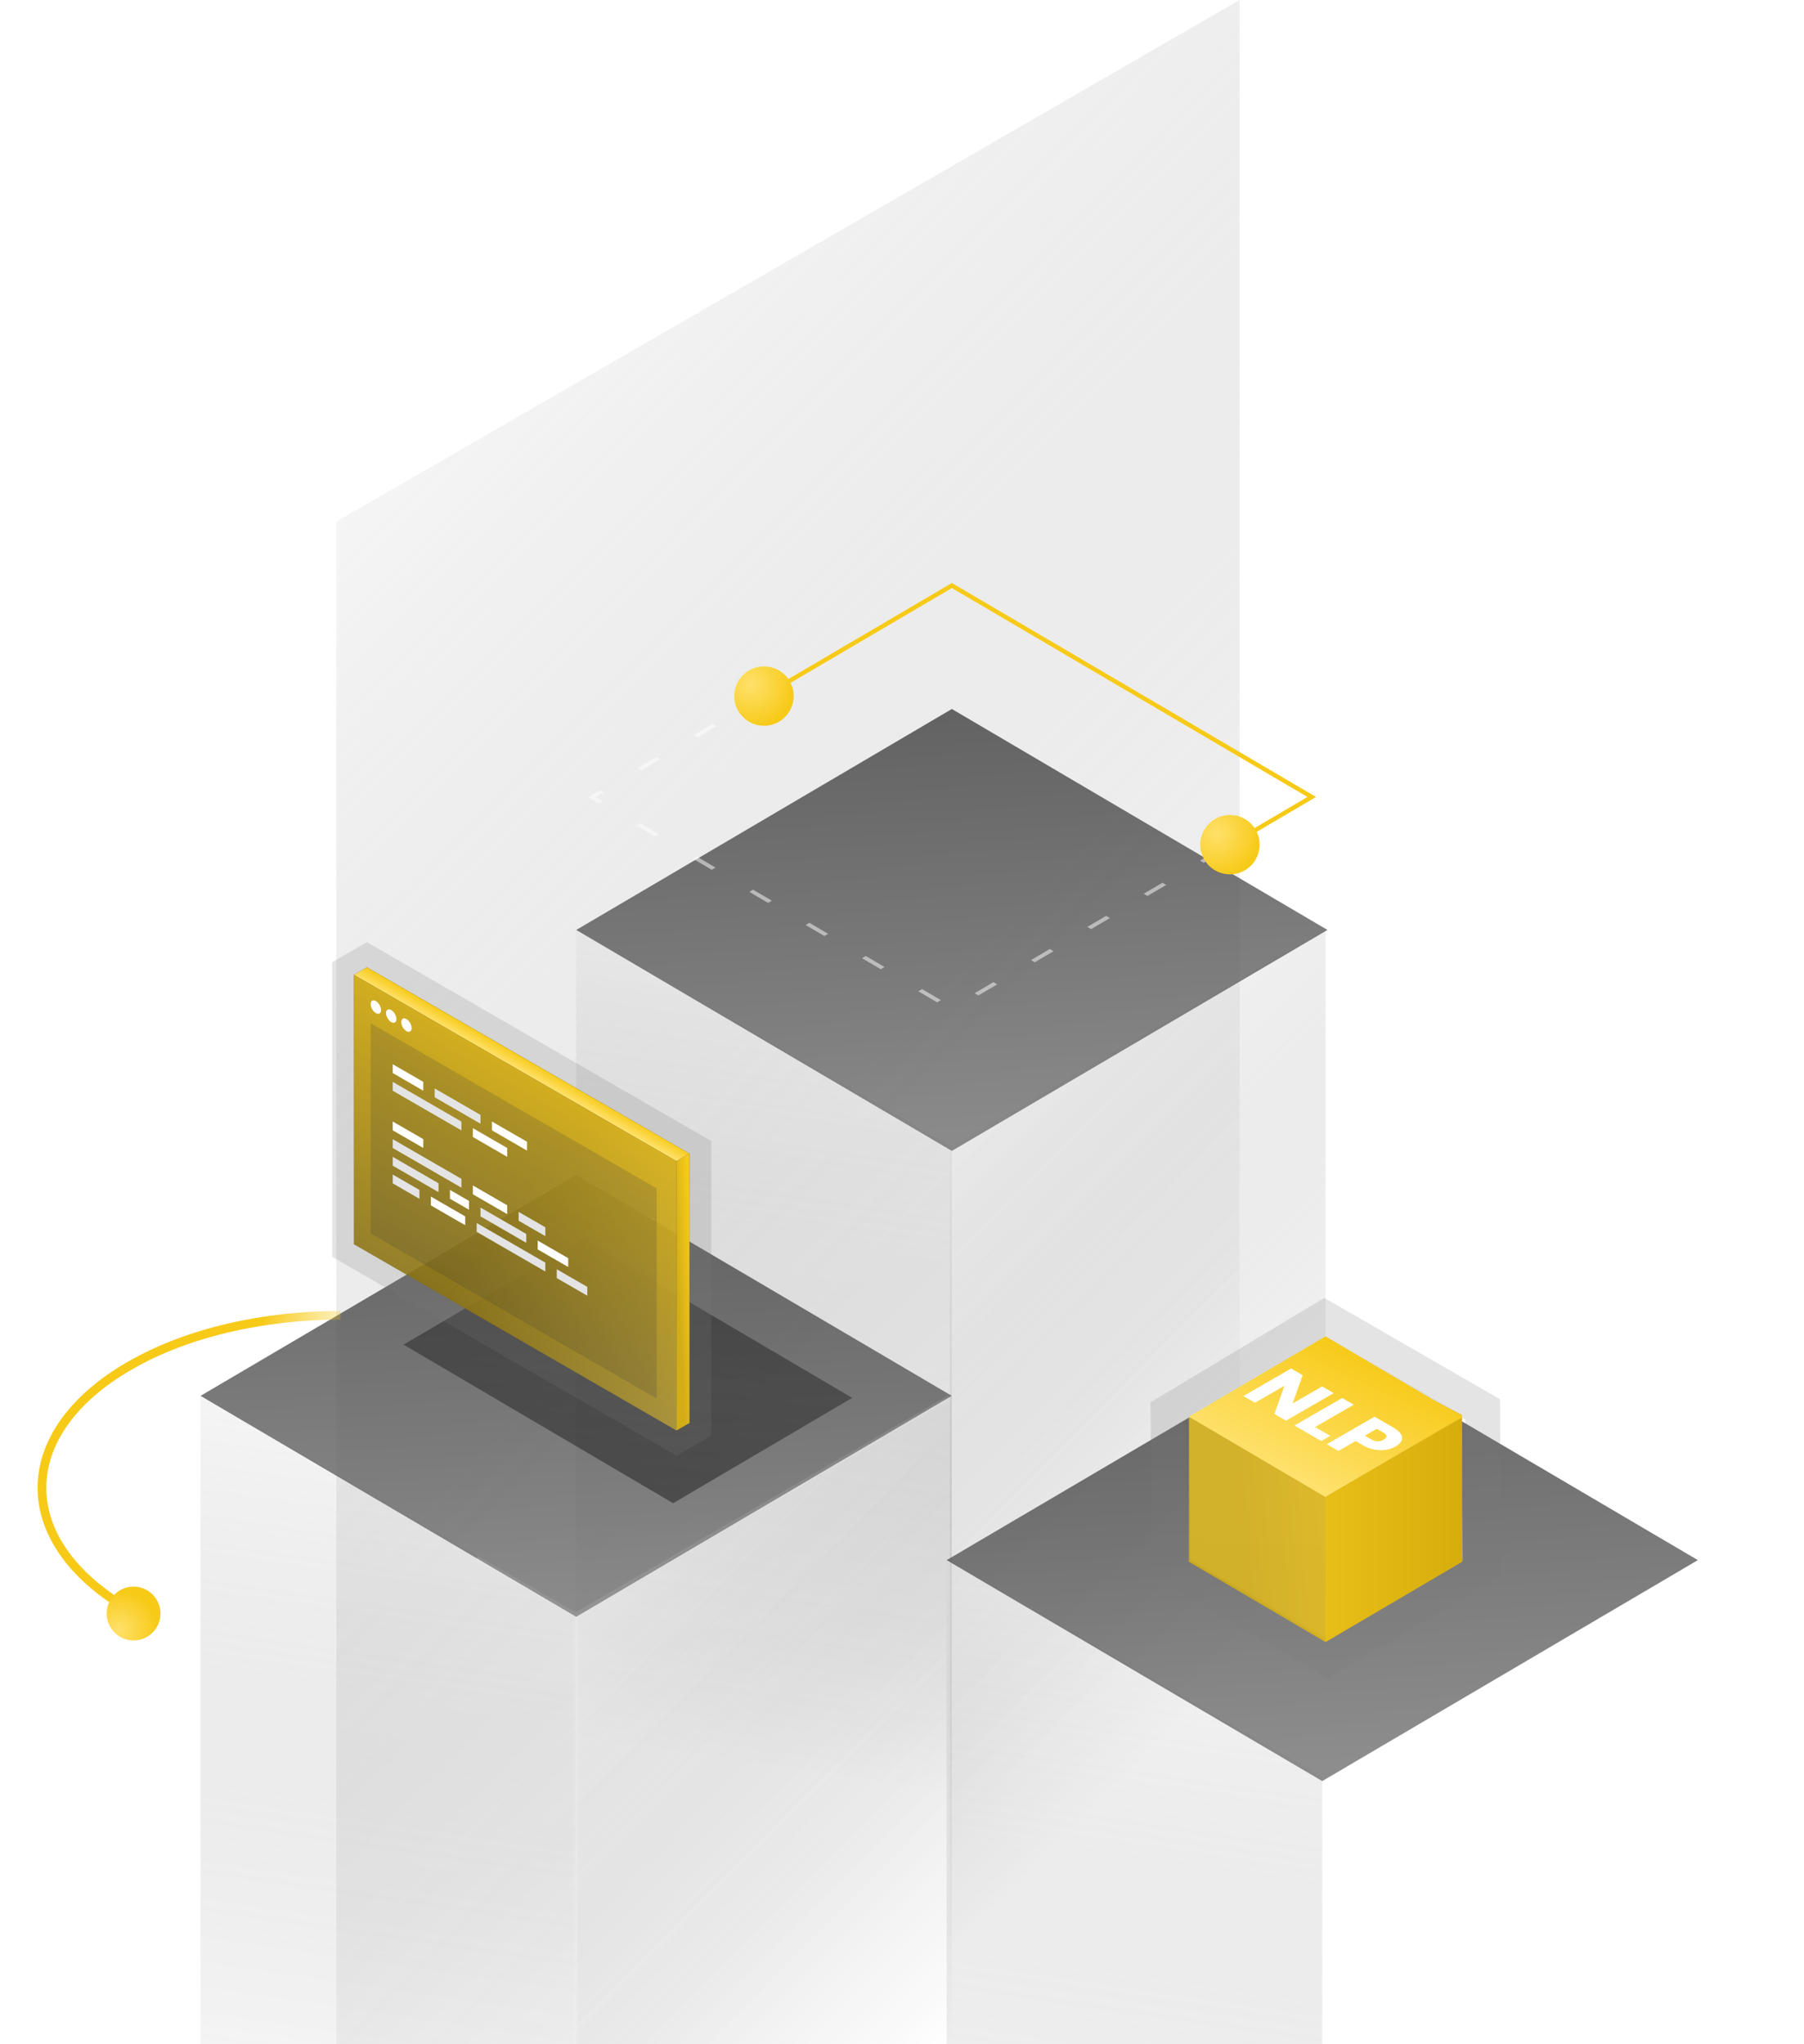 <svg width="414" height="469" viewBox="0 0 414 469" fill="none" xmlns="http://www.w3.org/2000/svg">
<g clip-path="url(#clip0)">
<rect width="239.353" height="769.007" transform="matrix(0.866 -0.5 0 1 77.193 119.677)" fill="url(#paint0_linear)"/>
<rect width="99.536" height="321.77" transform="matrix(0.866 0.5 0 1 132.225 213.32)" fill="url(#paint1_linear)"/>
<rect width="99.536" height="319.795" transform="matrix(0.866 -0.5 0 1 132.225 370.033)" fill="url(#paint2_linear)"/>
<rect width="99.536" height="321.77" transform="matrix(0.866 0.5 0 1 46.006 320.218)" fill="url(#paint3_linear)"/>
<g filter="url(#filter0_bii)">
<rect width="99.996" height="99.996" transform="matrix(0.862 0.507 -0.862 0.507 132.223 269.568)" fill="url(#paint4_linear)" fill-opacity="0.8"/>
</g>
<g filter="url(#filter1_f)">
<rect width="71.762" height="47.671" transform="matrix(0.862 0.507 -0.862 0.507 133.709 284.346)" fill="url(#paint5_linear)" fill-opacity="0.4"/>
</g>
<rect width="99.536" height="319.795" transform="matrix(0.866 -0.5 0 1 218 263.11)" fill="url(#paint6_linear)"/>
<g filter="url(#filter2_bii)">
<rect width="99.996" height="99.996" transform="matrix(0.862 0.507 -0.862 0.507 218.441 162.671)" fill="url(#paint7_linear)" fill-opacity="0.8"/>
</g>
<rect width="95.785" height="95.785" transform="matrix(0.862 0.507 -0.862 0.507 218.443 134.342)" stroke="white" stroke-opacity="0.5" stroke-dasharray="5 10"/>
<path d="M282.254 193.89L301.032 182.858L218.443 134.342L177.149 158.6" stroke="#F7CA18"/>
<rect width="99.536" height="321.77" transform="matrix(0.866 0.5 0 1 217.23 357.909)" fill="url(#paint8_linear)"/>
<g filter="url(#filter3_bii)">
<rect width="99.996" height="99.996" transform="matrix(0.862 0.507 -0.862 0.507 303.443 307.26)" fill="url(#paint9_linear)" fill-opacity="0.8"/>
</g>
<path d="M109.395 357.421L132.133 370.513M132.133 370.513L217.919 320.557M132.133 370.513V469.39" stroke="white" stroke-opacity="0.1"/>
<g filter="url(#filter4_b)">
<path d="M84.21 221.948L158.228 264.682L158.228 326.49L155.244 328.213L81.227 285.478L81.227 223.671L84.21 221.948Z" fill="url(#paint10_linear)" fill-opacity="0.8"/>
<path d="M160.728 264.682V263.239L159.478 262.517L85.46 219.783L84.21 219.061L82.96 219.783L79.977 221.506L78.727 222.227L78.727 223.671L78.727 285.478V286.922L79.977 287.643L153.994 330.378L155.244 331.099L156.494 330.378L159.478 328.655L160.728 327.933V326.49L160.728 264.682Z" stroke="#7B7B7B" stroke-opacity="0.2" stroke-width="5"/>
</g>
<path d="M155.244 266.405L158.228 264.682L158.228 326.49L155.244 328.213L155.244 266.405Z" fill="url(#paint11_linear)"/>
<path d="M84.211 221.948L158.229 264.682L155.245 266.405L81.227 223.671L84.211 221.948Z" fill="url(#paint12_linear)"/>
<g filter="url(#filter5_b)">
<path d="M81.227 223.671L155.244 266.405L155.244 328.213L81.227 285.479L81.227 223.671Z" fill="url(#paint13_linear)" fill-opacity="0.8"/>
</g>
<path d="M85.061 234.771L150.701 272.669L150.701 320.902L85.061 283.004L85.061 234.771Z" fill="#3D3D3D" fill-opacity="0.2"/>
<path fill-rule="evenodd" clip-rule="evenodd" d="M87.448 231.757C87.448 232.518 86.913 232.826 86.254 232.446C85.595 232.065 85.061 231.14 85.061 230.379C85.061 229.618 85.595 229.309 86.254 229.69C86.913 230.07 87.448 230.996 87.448 231.757ZM90.979 233.824C90.979 234.585 90.445 234.894 89.786 234.513C89.127 234.132 88.592 233.207 88.592 232.446C88.592 231.685 89.127 231.376 89.786 231.757C90.445 232.137 90.979 233.063 90.979 233.824ZM93.273 236.58C93.932 236.961 94.467 236.652 94.467 235.891C94.467 235.13 93.932 234.205 93.273 233.824C92.614 233.443 92.08 233.752 92.08 234.513C92.08 235.274 92.614 236.2 93.273 236.58Z" fill="white"/>
<rect width="12.132" height="2.028" transform="matrix(-0.866 -0.5 -2.20305e-08 1 120.773 283.124)" fill="#E4E4E4"/>
<rect width="12.132" height="2.028" transform="matrix(-0.866 -0.5 -2.20305e-08 1 100.637 271.497)" fill="#E4E4E4"/>
<rect width="8.088" height="2.028" transform="matrix(-0.866 -0.5 -2.20306e-08 1 130.404 288.684)" fill="white"/>
<rect width="5.055" height="2.028" transform="matrix(-0.866 -0.5 -2.20306e-08 1 107.639 275.541)" fill="white"/>
<rect width="8.088" height="2.028" transform="matrix(0.866 0.5 -2.20305e-08 1 90.129 257.32)" fill="white"/>
<rect width="7.077" height="2.028" transform="matrix(-0.866 -0.5 -2.20305e-08 1 96.258 273.026)" fill="#E4E4E4"/>
<rect width="8.088" height="2.028" transform="matrix(-0.866 -0.5 -2.20305e-08 1 134.781 295.268)" fill="#E4E4E4"/>
<rect width="18.198" height="2.028" transform="matrix(-0.866 -0.5 -2.20305e-08 1 125.15 289.707)" fill="#E4E4E4"/>
<rect width="9.099" height="2.028" transform="matrix(-0.866 -0.5 -2.20305e-08 1 106.764 279.092)" fill="white"/>
<rect width="7.077" height="2.028" transform="matrix(0.866 0.5 -2.20304e-08 1 119.021 278.057)" fill="#E4E4E4"/>
<rect width="18.198" height="2.028" transform="matrix(0.866 0.5 -2.20305e-08 1 90.129 261.376)" fill="#E4E4E4"/>
<rect width="9.099" height="2.028" transform="matrix(0.866 0.5 -2.20305e-08 1 108.516 271.991)" fill="white"/>
<rect width="12.132" height="2.028" transform="matrix(0.866 0.5 -2.20305e-08 1 99.76 249.737)" fill="#E4E4E4"/>
<rect width="8.088" height="2.028" transform="matrix(0.866 0.5 -2.20305e-08 1 90.129 244.177)" fill="white"/>
<rect width="9.302" height="2.028" transform="matrix(0.866 0.5 -2.20305e-08 1 112.893 257.319)" fill="white"/>
<rect width="18.198" height="2.028" transform="matrix(0.866 0.5 -2.20305e-08 1 90.129 248.233)" fill="#E4E4E4"/>
<rect width="9.099" height="2.028" transform="matrix(0.866 0.5 -2.20305e-08 1 108.516 258.848)" fill="white"/>
<g filter="url(#filter6_b)">
<path d="M304.023 306.482L335.367 324.563L335.596 358.118L304.503 376.385L273.157 357.971L272.933 325.182L304.023 306.482Z" fill="url(#paint14_linear)" fill-opacity="0.8"/>
<path d="M307.44 304.437L303.951 302.424L300.534 304.48L269.443 323.18L268.047 324.02L268.055 325.194L268.28 357.982L268.288 359.162L269.708 359.997L301.054 378.411L304.503 380.437L307.951 378.411L339.045 360.145L340.482 359.301L340.474 358.107L340.244 324.552L340.236 323.357L338.784 322.519L307.44 304.437Z" stroke="#7B7B7B" stroke-opacity="0.2" stroke-width="8"/>
</g>
<path d="M304.177 308.367L335.523 324.646L335.522 358.336L304.177 376.75L272.832 358.336L272.832 325.415L304.177 308.367Z" fill="url(#paint15_linear)" fill-opacity="0.9"/>
<rect width="36.354" height="36.354" transform="matrix(0.862 0.507 -0.862 0.507 304.174 306.617)" fill="url(#paint16_linear)"/>
<g filter="url(#filter7_f)">
<path d="M335.521 325.254L335.521 358.293L304.176 376.75L304.176 343.462L335.521 325.254Z" fill="url(#paint17_linear)"/>
</g>
<path d="M29.706 369.352C2.932 353.896 2.932 328.836 29.706 313.38C43.09 305.653 60.63 301.789 78.171 301.787" stroke="url(#paint18_linear)" stroke-width="2"/>
<circle r="6.173" transform="matrix(-1 0 0 1 30.655 370.211)" fill="url(#paint19_radial)"/>
<circle cx="282.262" cy="193.799" r="6.813" fill="url(#paint20_radial)"/>
<circle cx="175.324" cy="159.711" r="6.813" fill="url(#paint21_radial)"/>
<g filter="url(#filter8_d)">
<path d="M296.134 324.96L293.468 323.422L295.76 316.951L289.01 320.848L286.344 319.309L297.287 312.991L299.953 314.53L297.63 321.019L304.411 317.104L307.077 318.643L296.134 324.96ZM302.79 326.427L306.281 328.443L304.224 329.631L298.066 326.076L309.009 319.758L311.675 321.297L302.79 326.427ZM321.255 330.896C320.621 331.262 319.894 331.514 319.073 331.652C318.262 331.784 317.395 331.769 316.47 331.607C315.545 331.445 314.635 331.106 313.742 330.59L312.089 329.636L308.161 331.904L305.495 330.365L316.438 324.047L320.757 326.54C321.63 327.044 322.217 327.557 322.518 328.079C322.819 328.601 322.856 329.102 322.627 329.582C322.399 330.062 321.941 330.5 321.255 330.896ZM315.659 329.249C316.168 329.543 316.667 329.693 317.156 329.699C317.644 329.705 318.106 329.582 318.543 329.33C318.979 329.078 319.192 328.811 319.182 328.529C319.172 328.247 318.912 327.959 318.403 327.665L316.953 326.828L314.209 328.412L315.659 329.249Z" fill="white"/>
</g>
</g>
<defs>
<filter id="filter0_bii" x="34.002" y="257.568" width="196.44" height="125.3" filterUnits="userSpaceOnUse" color-interpolation-filters="sRGB">
<feFlood flood-opacity="0" result="BackgroundImageFix"/>
<feGaussianBlur in="BackgroundImage" stdDeviation="6"/>
<feComposite in2="SourceAlpha" operator="in" result="effect1_backgroundBlur"/>
<feBlend mode="normal" in="SourceGraphic" in2="effect1_backgroundBlur" result="shape"/>
<feColorMatrix in="SourceAlpha" type="matrix" values="0 0 0 0 0 0 0 0 0 0 0 0 0 0 0 0 0 0 127 0" result="hardAlpha"/>
<feOffset dy="-1"/>
<feComposite in2="hardAlpha" operator="arithmetic" k2="-1" k3="1"/>
<feColorMatrix type="matrix" values="0 0 0 0 1 0 0 0 0 1 0 0 0 0 1 0 0 0 0.4 0"/>
<feBlend mode="normal" in2="shape" result="effect2_innerShadow"/>
<feColorMatrix in="SourceAlpha" type="matrix" values="0 0 0 0 0 0 0 0 0 0 0 0 0 0 0 0 0 0 127 0" result="hardAlpha"/>
<feOffset dy="1"/>
<feComposite in2="hardAlpha" operator="arithmetic" k2="-1" k3="1"/>
<feColorMatrix type="matrix" values="0 0 0 0 1 0 0 0 0 1 0 0 0 0 1 0 0 0 0.2 0"/>
<feBlend mode="normal" in2="effect2_innerShadow" result="effect3_innerShadow"/>
</filter>
<filter id="filter1_f" x="82.606" y="274.346" width="122.978" height="80.495" filterUnits="userSpaceOnUse" color-interpolation-filters="sRGB">
<feFlood flood-opacity="0" result="BackgroundImageFix"/>
<feBlend mode="normal" in="SourceGraphic" in2="BackgroundImageFix" result="shape"/>
<feGaussianBlur stdDeviation="5" result="effect1_foregroundBlur"/>
</filter>
<filter id="filter2_bii" x="120.221" y="150.671" width="196.44" height="125.3" filterUnits="userSpaceOnUse" color-interpolation-filters="sRGB">
<feFlood flood-opacity="0" result="BackgroundImageFix"/>
<feGaussianBlur in="BackgroundImage" stdDeviation="6"/>
<feComposite in2="SourceAlpha" operator="in" result="effect1_backgroundBlur"/>
<feBlend mode="normal" in="SourceGraphic" in2="effect1_backgroundBlur" result="shape"/>
<feColorMatrix in="SourceAlpha" type="matrix" values="0 0 0 0 0 0 0 0 0 0 0 0 0 0 0 0 0 0 127 0" result="hardAlpha"/>
<feOffset dy="-1"/>
<feComposite in2="hardAlpha" operator="arithmetic" k2="-1" k3="1"/>
<feColorMatrix type="matrix" values="0 0 0 0 1 0 0 0 0 1 0 0 0 0 1 0 0 0 0.4 0"/>
<feBlend mode="normal" in2="shape" result="effect2_innerShadow"/>
<feColorMatrix in="SourceAlpha" type="matrix" values="0 0 0 0 0 0 0 0 0 0 0 0 0 0 0 0 0 0 127 0" result="hardAlpha"/>
<feOffset dy="1"/>
<feComposite in2="hardAlpha" operator="arithmetic" k2="-1" k3="1"/>
<feColorMatrix type="matrix" values="0 0 0 0 1 0 0 0 0 1 0 0 0 0 1 0 0 0 0.2 0"/>
<feBlend mode="normal" in2="effect2_innerShadow" result="effect3_innerShadow"/>
</filter>
<filter id="filter3_bii" x="205.223" y="295.26" width="196.44" height="125.3" filterUnits="userSpaceOnUse" color-interpolation-filters="sRGB">
<feFlood flood-opacity="0" result="BackgroundImageFix"/>
<feGaussianBlur in="BackgroundImage" stdDeviation="6"/>
<feComposite in2="SourceAlpha" operator="in" result="effect1_backgroundBlur"/>
<feBlend mode="normal" in="SourceGraphic" in2="effect1_backgroundBlur" result="shape"/>
<feColorMatrix in="SourceAlpha" type="matrix" values="0 0 0 0 0 0 0 0 0 0 0 0 0 0 0 0 0 0 127 0" result="hardAlpha"/>
<feOffset dy="-1"/>
<feComposite in2="hardAlpha" operator="arithmetic" k2="-1" k3="1"/>
<feColorMatrix type="matrix" values="0 0 0 0 1 0 0 0 0 1 0 0 0 0 1 0 0 0 0.4 0"/>
<feBlend mode="normal" in2="shape" result="effect2_innerShadow"/>
<feColorMatrix in="SourceAlpha" type="matrix" values="0 0 0 0 0 0 0 0 0 0 0 0 0 0 0 0 0 0 127 0" result="hardAlpha"/>
<feOffset dy="1"/>
<feComposite in2="hardAlpha" operator="arithmetic" k2="-1" k3="1"/>
<feColorMatrix type="matrix" values="0 0 0 0 1 0 0 0 0 1 0 0 0 0 1 0 0 0 0.2 0"/>
<feBlend mode="normal" in2="effect2_innerShadow" result="effect3_innerShadow"/>
</filter>
<filter id="filter4_b" x="64.227" y="204.175" width="111.001" height="141.811" filterUnits="userSpaceOnUse" color-interpolation-filters="sRGB">
<feFlood flood-opacity="0" result="BackgroundImageFix"/>
<feGaussianBlur in="BackgroundImage" stdDeviation="6"/>
<feComposite in2="SourceAlpha" operator="in" result="effect1_backgroundBlur"/>
<feBlend mode="normal" in="SourceGraphic" in2="effect1_backgroundBlur" result="shape"/>
</filter>
<filter id="filter5_b" x="74.227" y="216.671" width="88.018" height="118.542" filterUnits="userSpaceOnUse" color-interpolation-filters="sRGB">
<feFlood flood-opacity="0" result="BackgroundImageFix"/>
<feGaussianBlur in="BackgroundImage" stdDeviation="3.5"/>
<feComposite in2="SourceAlpha" operator="in" result="effect1_backgroundBlur"/>
<feBlend mode="normal" in="SourceGraphic" in2="effect1_backgroundBlur" result="shape"/>
</filter>
<filter id="filter6_b" x="251.162" y="286.367" width="106.206" height="110.122" filterUnits="userSpaceOnUse" color-interpolation-filters="sRGB">
<feFlood flood-opacity="0" result="BackgroundImageFix"/>
<feGaussianBlur in="BackgroundImage" stdDeviation="6"/>
<feComposite in2="SourceAlpha" operator="in" result="effect1_backgroundBlur"/>
<feBlend mode="normal" in="SourceGraphic" in2="effect1_backgroundBlur" result="shape"/>
</filter>
<filter id="filter7_f" x="303.176" y="324.254" width="33.346" height="53.496" filterUnits="userSpaceOnUse" color-interpolation-filters="sRGB">
<feFlood flood-opacity="0" result="BackgroundImageFix"/>
<feBlend mode="normal" in="SourceGraphic" in2="BackgroundImageFix" result="shape"/>
<feGaussianBlur stdDeviation="0.5" result="effect1_foregroundBlur"/>
</filter>
<filter id="filter8_d" x="284.344" y="312.991" width="38.431" height="20.912" filterUnits="userSpaceOnUse" color-interpolation-filters="sRGB">
<feFlood flood-opacity="0" result="BackgroundImageFix"/>
<feColorMatrix in="SourceAlpha" type="matrix" values="0 0 0 0 0 0 0 0 0 0 0 0 0 0 0 0 0 0 127 0"/>
<feOffset dx="-1" dy="1"/>
<feGaussianBlur stdDeviation="0.5"/>
<feColorMatrix type="matrix" values="0 0 0 0 0.9 0 0 0 0 0.729 0 0 0 0 0.068 0 0 0 1 0"/>
<feBlend mode="normal" in2="BackgroundImageFix" result="effect1_dropShadow"/>
<feBlend mode="normal" in="SourceGraphic" in2="effect1_dropShadow" result="shape"/>
</filter>
<linearGradient id="paint0_linear" x1="103.341" y1="-122.217" x2="275.782" y2="343.087" gradientUnits="userSpaceOnUse">
<stop stop-color="white" stop-opacity="0.3"/>
<stop offset="1" stop-opacity="0"/>
</linearGradient>
<linearGradient id="paint1_linear" x1="42.975" y1="-51.138" x2="115.465" y2="143.264" gradientUnits="userSpaceOnUse">
<stop stop-color="white" stop-opacity="0.3"/>
<stop offset="1" stop-opacity="0"/>
</linearGradient>
<linearGradient id="paint2_linear" x1="42.975" y1="-50.824" x2="114.685" y2="142.674" gradientUnits="userSpaceOnUse">
<stop stop-color="white" stop-opacity="0.3"/>
<stop offset="1" stop-opacity="0"/>
</linearGradient>
<linearGradient id="paint3_linear" x1="42.975" y1="-51.138" x2="115.465" y2="143.264" gradientUnits="userSpaceOnUse">
<stop stop-color="white" stop-opacity="0.3"/>
<stop offset="1" stop-opacity="0"/>
</linearGradient>
<linearGradient id="paint4_linear" x1="93.975" y1="100.439" x2="-9.924" y2="10.936" gradientUnits="userSpaceOnUse">
<stop stop-color="#717171"/>
<stop offset="1" stop-color="#404040"/>
</linearGradient>
<linearGradient id="paint5_linear" x1="67.441" y1="47.882" x2="47.496" y2="16.462" gradientUnits="userSpaceOnUse">
<stop/>
<stop offset="1" stop-color="#0F0F0F"/>
</linearGradient>
<linearGradient id="paint6_linear" x1="42.975" y1="-50.824" x2="114.685" y2="142.674" gradientUnits="userSpaceOnUse">
<stop stop-color="white" stop-opacity="0.3"/>
<stop offset="1" stop-opacity="0"/>
</linearGradient>
<linearGradient id="paint7_linear" x1="93.975" y1="100.439" x2="-9.924" y2="10.936" gradientUnits="userSpaceOnUse">
<stop stop-color="#717171"/>
<stop offset="1" stop-color="#404040"/>
</linearGradient>
<linearGradient id="paint8_linear" x1="42.975" y1="-51.138" x2="115.465" y2="143.264" gradientUnits="userSpaceOnUse">
<stop stop-color="white" stop-opacity="0.3"/>
<stop offset="1" stop-opacity="0"/>
</linearGradient>
<linearGradient id="paint9_linear" x1="93.975" y1="100.439" x2="-9.924" y2="10.936" gradientUnits="userSpaceOnUse">
<stop stop-color="#717171"/>
<stop offset="1" stop-color="#404040"/>
</linearGradient>
<linearGradient id="paint10_linear" x1="153.592" y1="328.683" x2="106.284" y2="292.809" gradientUnits="userSpaceOnUse">
<stop stop-color="#636363"/>
<stop offset="1" stop-color="#0F0F0F"/>
</linearGradient>
<linearGradient id="paint11_linear" x1="157.356" y1="262.957" x2="153.726" y2="263.157" gradientUnits="userSpaceOnUse">
<stop stop-color="#F7CA18"/>
<stop offset="1" stop-color="#D2AD18"/>
</linearGradient>
<linearGradient id="paint12_linear" x1="84.165" y1="221.924" x2="82.53" y2="224.78" gradientUnits="userSpaceOnUse">
<stop stop-color="#F7CA18"/>
<stop offset="1" stop-color="#FFE26F"/>
</linearGradient>
<linearGradient id="paint13_linear" x1="118.235" y1="245.038" x2="91.472" y2="291.394" gradientUnits="userSpaceOnUse">
<stop stop-color="#F7CA18"/>
<stop offset="1" stop-color="#F7CA18" stop-opacity="0.6"/>
</linearGradient>
<linearGradient id="paint14_linear" x1="300.664" y1="374.44" x2="301.077" y2="341.416" gradientUnits="userSpaceOnUse">
<stop stop-color="#DADADA"/>
<stop offset="1" stop-color="#F1F1F1"/>
</linearGradient>
<linearGradient id="paint15_linear" x1="349.021" y1="330.033" x2="282.318" y2="335.101" gradientUnits="userSpaceOnUse">
<stop stop-color="#F7CA18"/>
<stop offset="1" stop-color="#D2AD18"/>
</linearGradient>
<linearGradient id="paint16_linear" x1="-0.022" y1="0.022" x2="4.172" y2="39.768" gradientUnits="userSpaceOnUse">
<stop stop-color="#F7CA18"/>
<stop offset="1" stop-color="#FFE26F"/>
</linearGradient>
<linearGradient id="paint17_linear" x1="335.521" y1="345.915" x2="304.176" y2="345.915" gradientUnits="userSpaceOnUse">
<stop stop-color="#D6AD0C"/>
<stop offset="1" stop-color="#E8BE18"/>
</linearGradient>
<linearGradient id="paint18_linear" x1="56.812" y1="315.835" x2="79.812" y2="321.424" gradientUnits="userSpaceOnUse">
<stop stop-color="#F7CA18"/>
<stop offset="1" stop-color="#F7CA18" stop-opacity="0"/>
</linearGradient>
<radialGradient id="paint19_radial" cx="0" cy="0" r="1" gradientUnits="userSpaceOnUse" gradientTransform="translate(3.472 3.79) rotate(72.478) scale(8.972)">
<stop stop-color="#FFE16B"/>
<stop offset="1" stop-color="#F7CA18"/>
</radialGradient>
<radialGradient id="paint20_radial" cx="0" cy="0" r="1" gradientUnits="userSpaceOnUse" gradientTransform="translate(279.281 191.169) rotate(72.478) scale(9.902)">
<stop stop-color="#FFE16B"/>
<stop offset="1" stop-color="#F7CA18"/>
</radialGradient>
<radialGradient id="paint21_radial" cx="0" cy="0" r="1" gradientUnits="userSpaceOnUse" gradientTransform="translate(172.343 157.081) rotate(72.478) scale(9.902)">
<stop stop-color="#FFE16B"/>
<stop offset="1" stop-color="#F7CA18"/>
</radialGradient>
<clipPath id="clip0">
<rect width="414" height="469" fill="white"/>
</clipPath>
</defs>
</svg>
